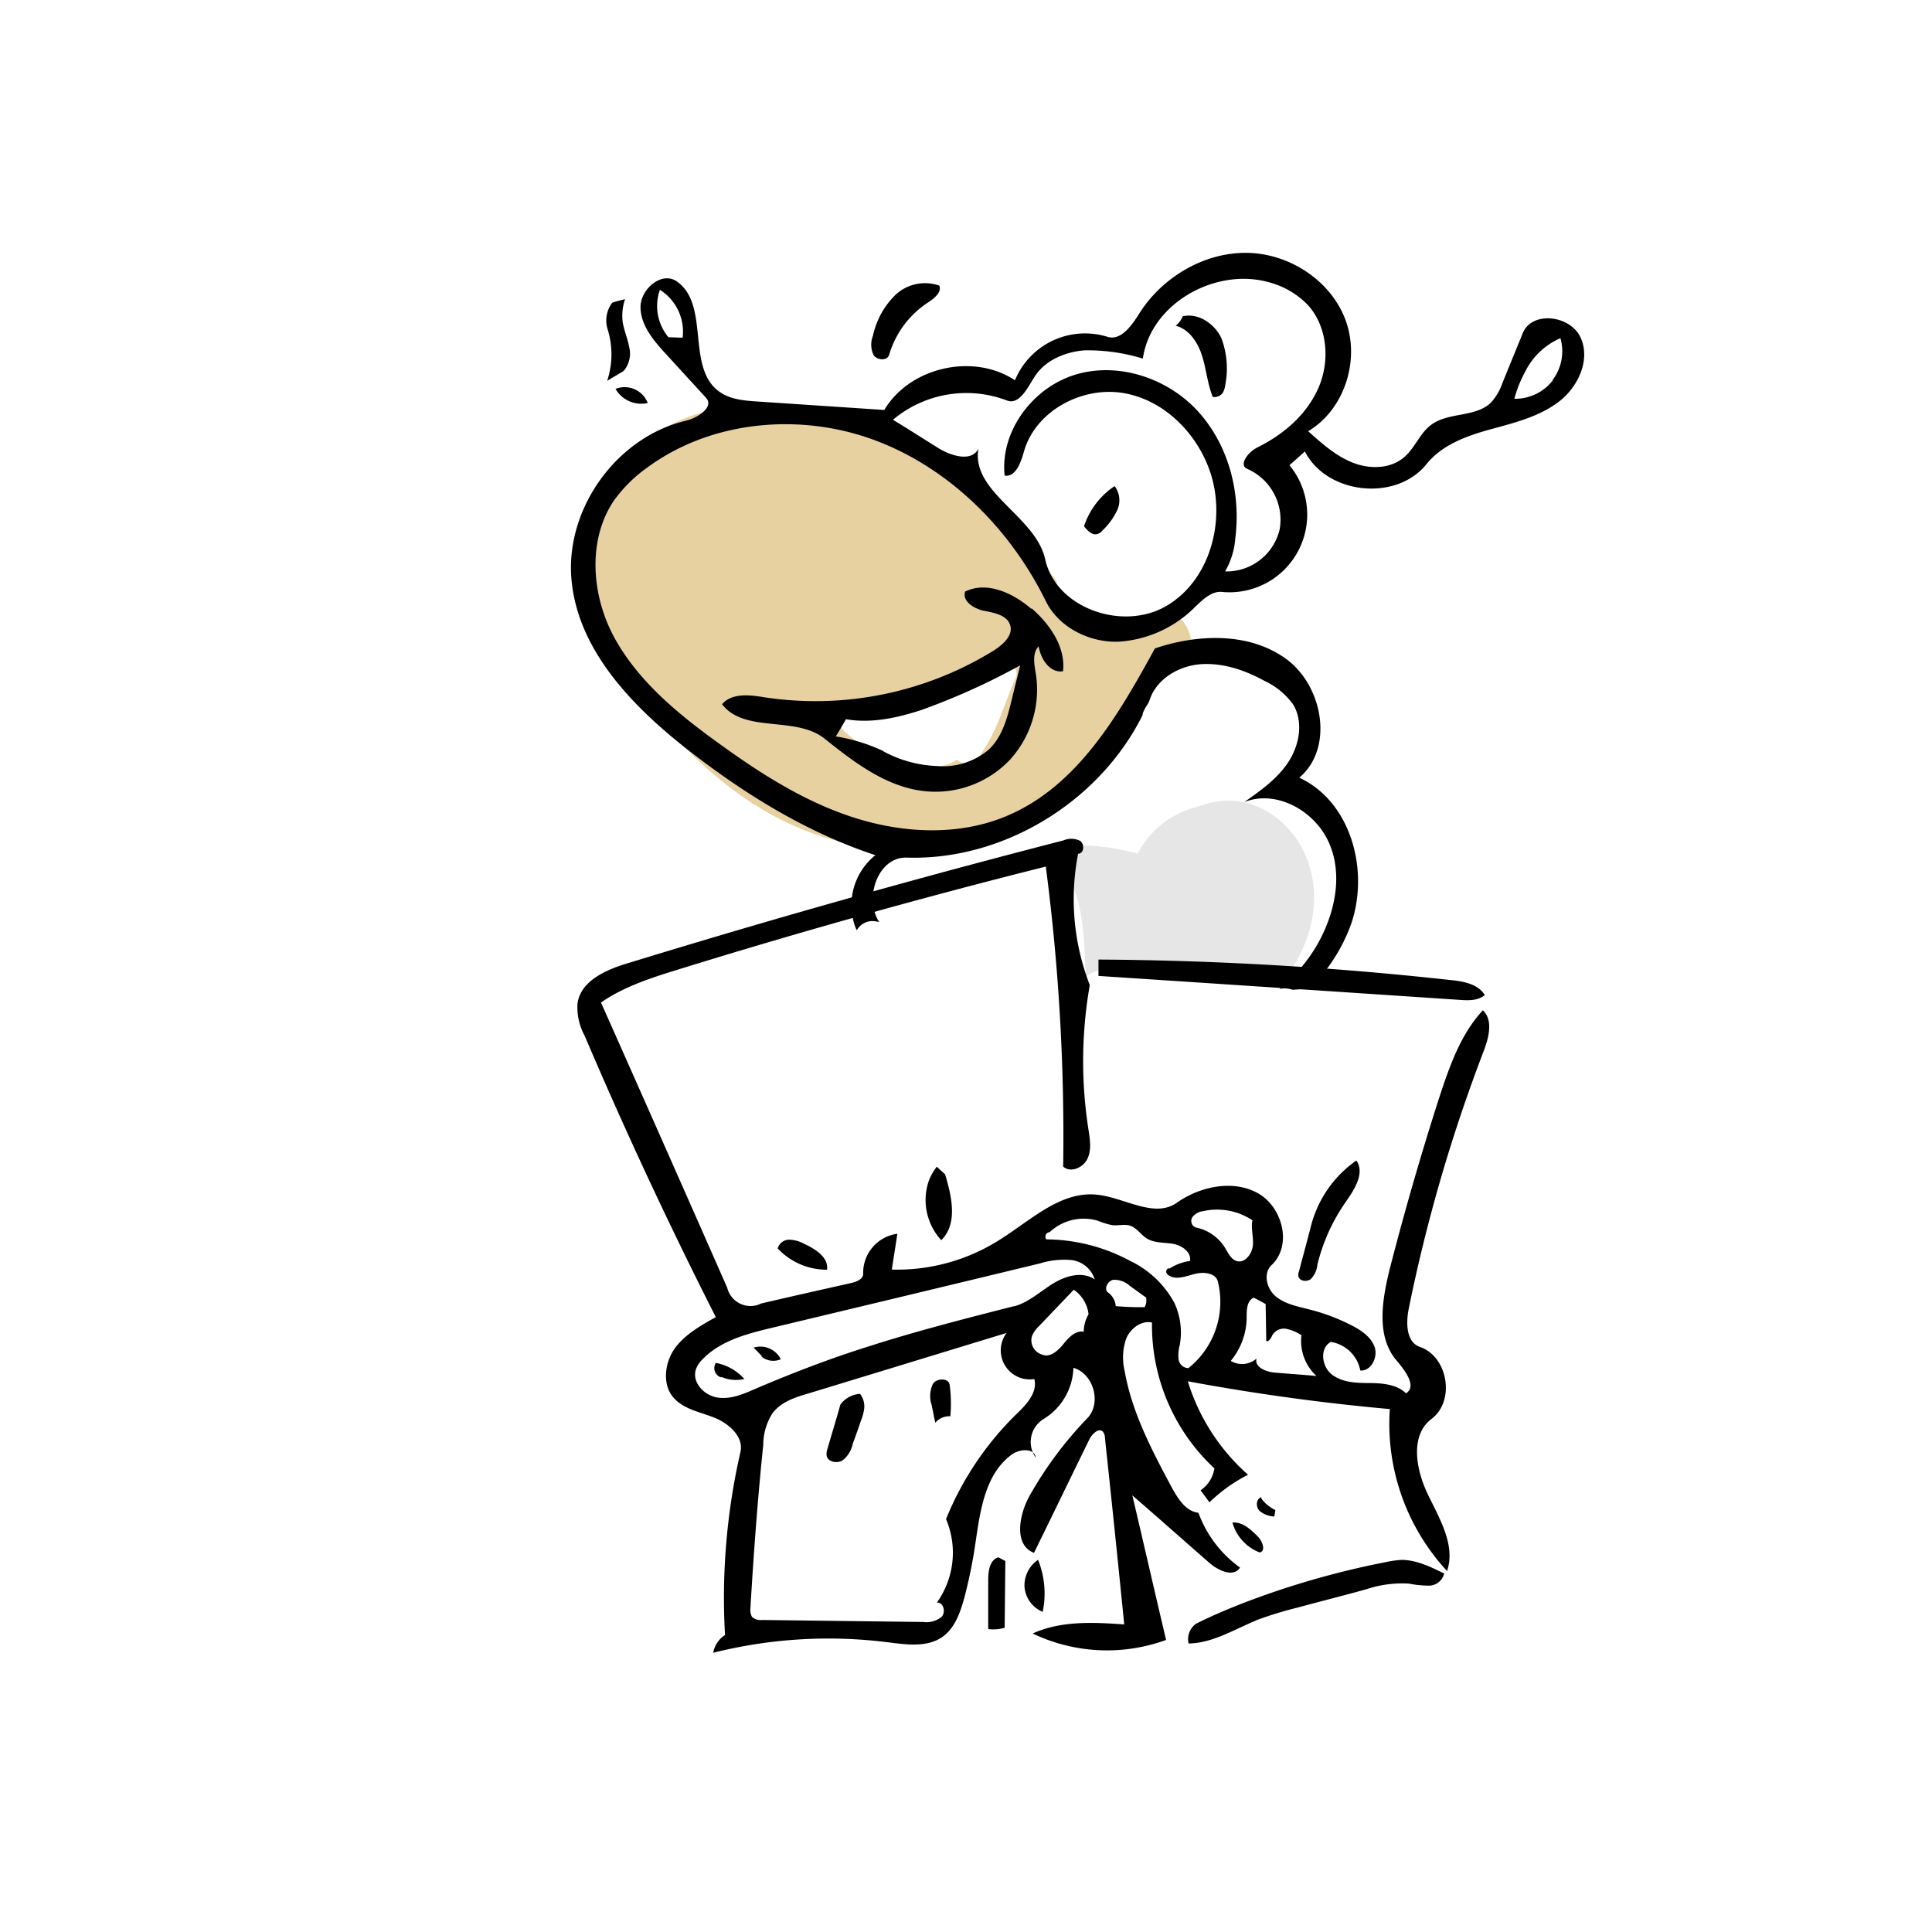 <svg id="4f61ab4d-aacf-431a-b86c-81b42eeb0742" data-name="Layer 1" xmlns="http://www.w3.org/2000/svg" viewBox="0 0 300 300"><defs><style>.\35 fb82b75-76b9-4ca7-9ebe-1e9e8828b9db{fill:#fff;}.\31 97ba46b-0859-42f6-804d-406ce48e21df{fill:#e8d1a1;}.\34 5dbd0a3-7f89-4b3b-ac24-9da6b3ad5472{fill:#e6e6e6;}</style></defs><path class="5fb82b75-76b9-4ca7-9ebe-1e9e8828b9db" d="M231,170.1a15.11,15.11,0,0,0-1.42-11.49,16.73,16.73,0,0,0-8.85-6.91,36,36,0,0,0-13.42-2.26c.26-1,.47-2,.64-3,3.81-6.54,4.77-14.75.73-21.47a18.87,18.87,0,0,0-5.71-6,18.6,18.6,0,0,0,.26-4,23.88,23.88,0,0,0-2.51-9.41c-1.37-3.07-5.67-6.16-8.86-6.91a15.85,15.85,0,0,0-11.49,1.42,22,22,0,0,0-5.61,4.43c0-.37.07-.74.11-1.11A34.3,34.3,0,0,1,176,98.78a15.27,15.27,0,0,0,6.55-2A19.57,19.57,0,0,0,186.33,94c.26-.27.51-.54.75-.82.63-.11,1.25-.2,1.88-.29l.18,0c3.42-.4,6.23-1,9.05-3.13a14.22,14.22,0,0,0,5.4-7.7,16,16,0,0,0-1.25-10.94c5-5.17,8.17-13.65,5.37-20.66a14.89,14.89,0,0,0-24.85-6.75c-.72.71-1.46,1.38-2.22,2a39.65,39.65,0,0,1-4.94,2.83A38.21,38.21,0,0,1,170,50c-.56,0-1.13.07-1.7.09a16,16,0,0,0-12.79,7,33.63,33.63,0,0,0-15,3.7,17.45,17.45,0,0,0-3.6,2.52c-1.35-.23-2.73-.41-4.13-.57-10.51-1.18-21.6,1.44-30.86,6.43a22.6,22.6,0,0,0-8.61,7.59,18.54,18.54,0,0,0-1.8,15.12c1.74,5.78,6,10.9,9.63,15.53a81.19,81.19,0,0,0,19.5,17.32A88.23,88.23,0,0,0,135.13,132c.48.2,1,.39,1.46.57a19.53,19.53,0,0,0-1,5.59c-.55.07-1.11.17-1.67.28-1.92.4-3.8,1-5.68,1.52-7.54,2.09-15.19,3.94-22.65,6.29-4.53,1.43-8.44,3.86-11,8a18.16,18.16,0,0,0-2.07,13.85c1.19,4.42,3.74,8,6,11.87A164.71,164.71,0,0,1,108,198.4a98.93,98.93,0,0,1,5.77,20.66c.18,1.84.29,3.69.32,5.54l-.3.17c-5.53,3.1-8.93,10.58-7,16.78a17.87,17.87,0,0,0,3.79,6.6c2.72,3,6.66,4.06,10.5,4.43l2.16.22a13.26,13.26,0,0,0,6.62.69c11.31,1.21,22.66,2.51,34,2.92a119.68,119.68,0,0,0,42.31-6.06,14.46,14.46,0,0,0,8.33.22c7.31-2.31,13.2-10.35,10.54-18.26a65.29,65.29,0,0,1-2.57-10.4,89.92,89.92,0,0,1,.42-19.47C224.7,191.45,227.78,180.74,231,170.1ZM182.3,111.17s-.15.11-.24.16l-.1.12a11.91,11.91,0,0,0-.62,1.1,2.16,2.16,0,1,1-3.71-2.21,6.3,6.3,0,0,1,2.52-2.92,2.21,2.21,0,0,1,2.95.8A2.18,2.18,0,0,1,182.3,111.17Z"/><path class="197ba46b-0859-42f6-804d-406ce48e21df" d="M182,95.13a2.25,2.25,0,0,1-1,.7c-5.64,2.12-14.35,2.52-16.88-4.22a1.83,1.83,0,0,1,0-1.32c-7.2-9.45-16.4-17.79-27-22.91-12.68-6.11-29.88-7.25-40.2,4.1a24.29,24.29,0,0,0-6.51,19.28c.94,7.38,5.91,13.39,10.39,19,8.93,11.2,20.57,20.44,35.24,21.88a31.64,31.64,0,0,0,15.59-2.52,4.31,4.31,0,0,0,2,.28c.52,0,1-.12,1.55-.21v0l.14,0a19.73,19.73,0,0,0,9.56-4.44c0-.08.1-.16.16-.24q2.06-2.67,4.06-5.36c.13-.28.25-.56.37-.84l.51-.33q3.8-5.07,7.53-10.19a28,28,0,0,1,7.27-6.41A5.48,5.48,0,0,0,182,95.13Zm-24.37,10.34c-1.88,4.26-3,8.83-6,12.49a2.06,2.06,0,0,1-3,0h0c-3,1.91-6.22,1.06-9.27-.18a12,12,0,0,1-6.35-2.64,35.62,35.62,0,0,1-3.18-2.8c-.74-.74-1.46-1.5-2.17-2.27,1.86-.28,3.67-.59,5.41-.85l19.45-2.9a2.34,2.34,0,0,1,.24-.09c.37-1,.75-2,1.17-3C155,100.73,158.75,103,157.64,105.47Z"/><path d="M100.58,62.58a4.61,4.61,0,0,1-5-2.19,3.84,3.84,0,0,1,5,2.19"/><path d="M171.18,82.38a1.37,1.37,0,0,1-.7.51c-.82.34-1.63-.49-2.15-1.18a12,12,0,0,1,4.75-6.23,3.68,3.68,0,0,1,.41,3.72,10.5,10.5,0,0,1-2.31,3.18"/><path d="M97.06,46.45A7.92,7.92,0,0,0,96.69,50c.21,1.3.76,2.55,1,3.85a4.15,4.15,0,0,1-.85,3.75c-.82.51-1.69,1-2.56,1.54A13.08,13.08,0,0,0,94.31,51a4.6,4.6,0,0,1,.76-4c.65-.22,1.34-.38,2-.55"/><path d="M183.63,49.12c2.43-.58,4.92,1.12,6,3.33a13.3,13.3,0,0,1,.64,7.26,3.34,3.34,0,0,1-.4,1.29,1.64,1.64,0,0,1-1.55.64c-.81-2-1-4.24-1.64-6.32s-2-4.2-4.12-4.74a3.56,3.56,0,0,0,1.09-1.46"/><path d="M145.84,44.33c.46,1-.75,2-1.71,2.62a14.71,14.71,0,0,0-6.06,8.12c-.26,1-1.86.89-2.42.07a3.75,3.75,0,0,1-.1-3A12.63,12.63,0,0,1,139,45.83a6.71,6.71,0,0,1,6.8-1.5"/><path d="M160.21,94.48c2.84,2.48,5.27,6,4.86,9.75-2,.33-3.49-1.88-3.78-3.87-1.08,1.11-.66,2.93-.42,4.44a16.14,16.14,0,0,1-4.1,13.23,15.93,15.93,0,0,1-13,4.84c-6-.56-11.07-4.44-15.75-8.19-4.51-3.57-12.43-.78-15.9-5.33,1.44-1.68,4-1.49,6.23-1.13a52.7,52.7,0,0,0,36.11-7.3c1.34-.9,2.87-2.27,2.4-3.83s-2.4-1.92-4-2.23-3.48-1.49-3-3c3.38-1.66,7.43.22,10.26,2.66m-23,22.12a19,19,0,0,0,8.4,2.31,11,11,0,0,0,8-2.54c2.18-2.06,2.93-5.07,3.64-8,.4-1.68.85-3.41,1.25-5.09a106,106,0,0,1-15.34,6.93c-3.77,1.23-7.79,2.11-11.71,1.43-.53.91-1,1.77-1.58,2.67a27.53,27.53,0,0,1,7.33,2.25"/><path d="M245.45,52.45c-1.57-3.51-7.57-4.24-9-.71-1.05,2.58-2.11,5.16-3.16,7.75a8.72,8.72,0,0,1-1.75,3c-2.39,2.36-6.62,1.46-9.31,3.48-1.74,1.28-2.49,3.52-4.09,4.93-2.13,1.93-5.42,2-8.09.94s-4.81-3-6.92-4.88c5.69-3.38,8.11-11.13,5.78-17.33S200,39.26,193.42,39.26s-13,3.84-16.52,9.43c-1.18,1.89-2.88,4.3-5,3.59a11.77,11.77,0,0,0-14.3,6.77c-6.45-4.28-16.31-2.06-20.29,4.61l-19.64-1.31c-2.16-.14-4.44-.33-6.12-1.64-5-3.79-1.29-13.39-6.44-17-2.33-1.66-5.67,1.17-5.65,4s2.08,5.24,4,7.32l6.17,6.74c1.29,1.43-1.23,3.1-3.13,3.56C95.79,67.86,87.81,78.9,88.73,89.88s9.4,19.76,18.08,26.55,18.48,12.87,29.12,16.36a9.93,9.93,0,0,0-3.1,11.2c.06.16.14.31.21.46a2.78,2.78,0,0,1,2.81-1.4l.68.11c-.07-.12-.16-.22-.23-.35-2.05-3.77.19-9.8,4.51-9.64,15,.47,29.88-8.65,36.58-22.07a2.5,2.5,0,0,1,.24-.76c.18-.35.37-.7.58-1s.3-.67.43-1c1.23-3.15,4.7-5.07,8.11-5.22s6.69,1,9.7,2.66a11.23,11.23,0,0,1,4.38,3.66c1.58,2.69.95,6.23-.75,8.85s-4.31,4.46-6.87,6.26c5-2,11,1.37,13.17,6.35s.92,10.8-1.7,15.54a24.65,24.65,0,0,1-6,7.09l.16,0a3.76,3.76,0,0,1,1.86.16c.89-.05,1.78-.12,2.68-.2a26.93,26.93,0,0,0,6.42-10c2.86-8.32,0-19-8.05-22.73,5.43-4.58,3.68-14.23-2-18.41s-13.71-3.94-20.42-1.66c-5.64,10.33-12,21.3-22.81,25.93-7.49,3.23-16.21,2.82-24,.31s-14.72-7-21.33-11.81c-6.06-4.4-12-9.33-15.66-15.87S91.14,84,95.29,77.79a22,22,0,0,1,5.22-5.19c10-7.36,23.85-8.56,35.44-4.2s21,13.83,26.47,25c2,4,6.65,6.35,11.14,6.25a18.37,18.37,0,0,0,12.05-5.44c1.17-1.11,2.52-2.44,4.12-2.3a12.06,12.06,0,0,0,10.5-19.67c.78-.72,1.61-1.41,2.39-2.14,3.41,6.68,14.15,7.83,18.86,2,2.39-3,6.2-4.4,9.88-5.41s7.53-1.94,10.61-4.25S247,55.91,245.45,52.45ZM106,52.43c-.73,0-1.47-.06-2.2-.06A7.55,7.55,0,0,1,102.47,45,7.69,7.69,0,0,1,106,52.43Zm89.15,17.11c-1.39.69-2.87,2.71-1.45,3.28a8.6,8.6,0,0,1,5,9.4,8.47,8.47,0,0,1-8.47,6.51,12,12,0,0,0,1.59-5.17c.87-7-1-14.3-5.65-19.52s-12.29-7.86-19-5.92S155.27,66.89,156,73.85c1.73.27,2.52-2.06,3-3.74,1.77-6.25,8.92-10.13,15.35-9.09S186,67.36,188,73.55c2.37,7.45-.16,16.63-6.92,20.56s-17.11.35-18.78-7.26c-1.51-6.75-11.5-10.36-10.38-17.17-1.05,2.1-4.24,1.13-6.26-.13-2.32-1.45-4.64-2.93-7-4.37a17.72,17.72,0,0,1,17.68-3c1.9.75,3.17-1.88,4.26-3.6,1.61-2.62,4.78-3.94,7.8-4.18a29.41,29.41,0,0,1,9.06,1.28c1.23-8.59,11.33-14.22,19.65-11.83a12.93,12.93,0,0,1,6,3.54c3.05,3.39,3.44,8.7,1.6,12.88S199.22,67.54,195.11,69.54Zm46-10.52a7.38,7.38,0,0,1-6,2.9,19.17,19.17,0,0,1,1.71-4.26,11,11,0,0,1,5.44-5.15A7.38,7.38,0,0,1,241.09,59Z"/><path class="45dbd0a3-7f89-4b3b-ac24-9da6b3ad5472" d="M203.18,134c-2.18-6.46-8.82-11.32-15.87-9.16l-2.36.72a14.12,14.12,0,0,0-8.29,7,33.74,33.74,0,0,0-8.48-1.27,30.45,30.45,0,0,0-3.32.1,32.35,32.35,0,0,1,1.33,5.32c2.18,4.2,2.19,10.28,2.41,15,3-2.49,8.41-1.29,11.86-.85,6.28.81,12.59,1.22,18.91,1.43C203.26,147.05,205.35,140.43,203.18,134Z"/><path d="M195.89,232.74a5.94,5.94,0,0,0,2.15,1.74,8.21,8.21,0,0,1-.18,1,3.81,3.81,0,0,1-2.29-.88c-.6-.61-.54-1.86.28-2.11"/><path d="M118.31,210.6c-.43-.47-.86-.91-1.29-1.34a3.54,3.54,0,0,1,4.22,1.8,2.89,2.89,0,0,1-3-.41"/><path d="M112,213.89a1.5,1.5,0,0,1-.84-2.26,7.93,7.93,0,0,1,4.43,2.5,5.74,5.74,0,0,1-3.59-.33"/><path d="M195.37,238.65c.69.74,1.2,2.17.25,2.42a7,7,0,0,1-4.25-4.65c1.6-.12,2.89,1.1,4,2.23"/><path d="M144.64,218.09a4.38,4.38,0,0,1,.24-3.24c.66-.9,2.47-.89,2.59.23a22.39,22.39,0,0,1,.1,4.84,2.86,2.86,0,0,0-2.34,1c-.21-.95-.38-1.9-.59-2.85"/><path d="M161.19,242.21a14,14,0,0,1,.72,8.08,4.6,4.6,0,0,1-2.82-3.82,4.79,4.79,0,0,1,2.1-4.26"/><path d="M124.91,193.16c1.72.79,3.78,2.1,3.51,4a10.44,10.44,0,0,1-7.66-3.3,1.85,1.85,0,0,1,1.82-1.36,5.1,5.1,0,0,1,2.33.66"/><path d="M156,252.76a6.42,6.42,0,0,1-2.55.2c0-2.55,0-5.1,0-7.65,0-1.38.24-3.11,1.58-3.49.34.18.73.4,1.08.57L156,252.93"/><path d="M146.16,192.57a9.17,9.17,0,0,1-1.92-9.25,8.14,8.14,0,0,1,1.22-2.15l1.29,1.17c1.05,3.46,2,7.7-.59,10.23"/><path d="M133.56,216.45a3.22,3.22,0,0,1,.63,2.3,7.29,7.29,0,0,1-.49,1.81c-.4,1.2-.84,2.41-1.28,3.62a4.46,4.46,0,0,1-1.57,2.58c-.91.55-2.38.24-2.5-.8a2.61,2.61,0,0,1,.14-1c.66-2.28,1.37-4.57,2-6.85a4.11,4.11,0,0,1,3-1.67"/><path d="M210.64,180.24c1.32,1.95-.34,4.49-1.69,6.42a28.93,28.93,0,0,0-4.39,9.73,3.57,3.57,0,0,1-1,2.2c-.61.51-1.82.37-1.95-.45a1.5,1.5,0,0,1,.1-.73c.62-2.37,1.28-4.79,1.9-7.2a17.73,17.73,0,0,1,7-10"/><path d="M195,251.65c-3.42,1.4-6.71,3.49-10.43,3.55a2.92,2.92,0,0,1,1.14-3.06c2.35-1.19,4.77-2.21,7.24-3.18a131.9,131.9,0,0,1,22.11-6.37,16.17,16.17,0,0,1,2.55-.37c2.33,0,4.53,1.07,6.64,2.12a2.46,2.46,0,0,1-2.26,1.88,17,17,0,0,1-3.24-.32,17.46,17.46,0,0,0-6.52.86c-3.6,1-7.14,1.89-10.73,2.86a59.47,59.47,0,0,0-6.5,2"/><path d="M170.57,151.54l0-2.54a526.18,526.18,0,0,1,54.65,3.18c2,.19,4.27.6,5.34,2.33-1.05.9-2.56.85-3.9.75q-28-1.87-56.11-3.72"/><path d="M184.4,214.35A31.83,31.83,0,0,0,193.8,229a24.56,24.56,0,0,0-6,4.28c-.47-.66-.94-1.26-1.37-1.87a5,5,0,0,0,2.14-3.4,30.36,30.36,0,0,1-9.69-22.65c-1.68-.36-3.33.93-4,2.48a8.92,8.92,0,0,0-.25,5c1.12,6.49,4.27,12.43,7.38,18.24.94,1.69,2.14,3.6,4.08,3.82a18.1,18.1,0,0,0,6.46,8.51c-1,1.6-3.41.46-4.79-.76-4-3.49-7.94-7-11.93-10.45,1.76,7.48,3.48,15,5.24,22.45a26.77,26.77,0,0,1-20.72-1c4.38-2,9.43-1.75,14.22-1.41q-1.45-14.53-3-29a1.5,1.5,0,0,0-.3-.91c-.64-.69-1.64.3-2.08,1.11-2.89,5.9-5.74,11.8-8.63,17.69-3.19-1.23-2.33-5.93-.67-8.9a59.31,59.31,0,0,1,8.94-12c2.26-2.31,1-6.94-2.15-7.83a9.66,9.66,0,0,1-4.72,8,4.17,4.17,0,0,0-1.12,5.95c-.21-1.55-2.58-1.4-3.84-.41-4.3,3.25-4.86,9.29-5.68,14.64a76.41,76.41,0,0,1-1.6,7.59c-.62,2.24-1.46,4.65-3.37,6-2.39,1.67-5.54,1.21-8.43.85a73.52,73.52,0,0,0-27.17,1.62,4.09,4.09,0,0,1,1.83-2.75,101.42,101.42,0,0,1,2.4-28.44c.54-2.42-1.91-4.51-4.24-5.39s-5-1.37-6.45-3.41-1-5.28.57-7.38,4-3.47,6.29-4.75q-10.92-21.52-20.38-43.72a9.15,9.15,0,0,1-1.09-5c.5-3.54,4.53-5.28,8-6.29q33.5-10.28,67.42-19a3.12,3.12,0,0,1,2.63.06c.73.53.59,2-.32,2a36.85,36.85,0,0,0,1.81,20.39,68.54,68.54,0,0,0-.2,22.46c.24,1.56.49,3.15-.17,4.53s-2.65,2.23-3.76,1.19a322.15,322.15,0,0,0-2.7-46.58q-28.62,7.18-56.9,15.93c-4.24,1.31-8.53,2.66-12.17,5.18q9.83,22.1,19.6,44.28a3.72,3.72,0,0,0,5.29,2.45c4.68-1.09,9.35-2.14,14-3.18.86-.21,1.9-.64,1.82-1.5a6.12,6.12,0,0,1,5.31-6.14c-.27,1.85-.58,3.71-.86,5.56a29.69,29.69,0,0,0,16.75-4.63c4.81-3,9.42-7.58,15.08-7,4.27.42,8.91,3.73,12.43,1.25s8.62-3.65,12.53-1.51,5.43,8.16,2.17,11.2c-1.35,1.29-.76,3.71.7,4.89s3.4,1.53,5.21,2a30.21,30.21,0,0,1,6.59,2.5c1.46.75,3,1.8,3.52,3.35s-.55,3.76-2.23,3.62a5.56,5.56,0,0,0-4.59-4.44c-1.78,1-1.41,3.88.22,5.1s3.75,1.28,5.78,1.29,4.23.2,5.69,1.59c1.74-1.11-.19-3.58-1.52-5.15-3.17-3.77-2.18-9.43-1-14.21q3.46-13.46,7.7-26.64c1.59-4.82,3.31-9.78,6.75-13.47,1.63,1.53.92,4.24.12,6.35a250.8,250.8,0,0,0-11.59,39.78c-.49,2.29-.51,5.4,1.73,6.15,4.35,1.54,5.47,8.41,1.74,11.19-3.35,2.57-2.39,7.85-.56,11.66s4.35,7.93,3,11.94a33.63,33.63,0,0,1-8.89-25.15c-10.53-.94-21-2.39-31.41-4.32m-38.89,34.32a13.31,13.31,0,0,0,1.39-12.91,47.94,47.94,0,0,1,10.86-16.24c1.57-1.5,3.39-3.39,2.85-5.51a4.51,4.51,0,0,1-4.31-7.16c-10.39,3.17-20.73,6.34-31.12,9.5-2,.59-4,1.31-5.25,3a9.16,9.16,0,0,0-1.41,4.87c-.88,8.45-1.5,17-2,25.42a2.21,2.21,0,0,0,.25,1.3,2,2,0,0,0,1.59.48l25,.31a3.7,3.7,0,0,0,2.85-.8c.7-.73.28-2.33-.76-2.21m12-46c2.25-.59,4-2.26,6-3.5s4.59-2,6.53-.69a4.31,4.31,0,0,0-3.61-3,12.65,12.65,0,0,0-4.88.52c-13.89,3.36-27.73,6.68-41.62,10-3.89.93-8,2-10.79,4.9a4.09,4.09,0,0,0-1,1.5c-.71,2,1.22,4.11,3.34,4.43s4.1-.58,6.05-1.43c5.68-2.42,11.43-4.63,17.32-6.48,7.49-2.41,15.1-4.35,22.67-6.28m24-5.75a7.9,7.9,0,0,1,3.33-1.27c.23-1.38-1.28-2.43-2.66-2.66s-2.89-.1-4.09-.85c-.86-.56-1.46-1.52-2.41-1.91s-2,0-3-.15a12.67,12.67,0,0,1-2.15-.67,7.71,7.71,0,0,0-7.49,1.77.7.7,0,0,0-.52,1.12,27.84,27.84,0,0,1,13,3.33,15.31,15.31,0,0,1,6.86,6.48,10.87,10.87,0,0,1,.86,6.61A6,6,0,0,0,183,211a1.57,1.57,0,0,0,1.54,1.44,13.17,13.17,0,0,0,4.58-13.4c-.33-1.39-2.19-1.57-3.53-1.24s-2.86,1-4.06.28c-.26-.18-.51-.44-.43-.74a.69.69,0,0,1,.44-.47m15.08,11.2-.09-5.57c-.6-.35-1.25-.7-1.85-1-1.13.51-1.1,2-1.1,3.27a10.68,10.68,0,0,1-2.47,6.55,3.41,3.41,0,0,0,4-.36c-.35,1.33,1.5,2.08,2.88,2.18,2.16.18,4.32.33,6.43.52a7.37,7.37,0,0,1-2.33-6.33,6.85,6.85,0,0,0-2.41-1,2.09,2.09,0,0,0-2.17,1.11c-.18.48-.78,1.16-.91.64m-27.57-4a5.33,5.33,0,0,0-2.3-3.81c-1.79,1.89-3.57,3.73-5.36,5.62a4.5,4.5,0,0,0-1.13,1.59,2.31,2.31,0,0,0,1.58,2.86c1.2.53,2.46-.59,3.29-1.62s1.92-2.19,3.17-1.92a5.43,5.43,0,0,1,.75-2.72m16.64-13.48a6.93,6.93,0,0,1,4.59,3.22c.47.78.9,1.74,1.8,2,1.25.36,2.34-1.1,2.48-2.4s-.33-2.68-.06-3.93a9.92,9.92,0,0,0-7.63-1.43,2.48,2.48,0,0,0-1.69.93,1.08,1.08,0,0,0,.51,1.61M177.74,203a2.38,2.38,0,0,0,.23-1.51l-2.54-1.83a3.57,3.57,0,0,0-2.54-.93c-.91.13-1.56,1.5-.79,2a2.86,2.86,0,0,1,1.15,2.08,39.64,39.64,0,0,0,4.49.16"/></svg>